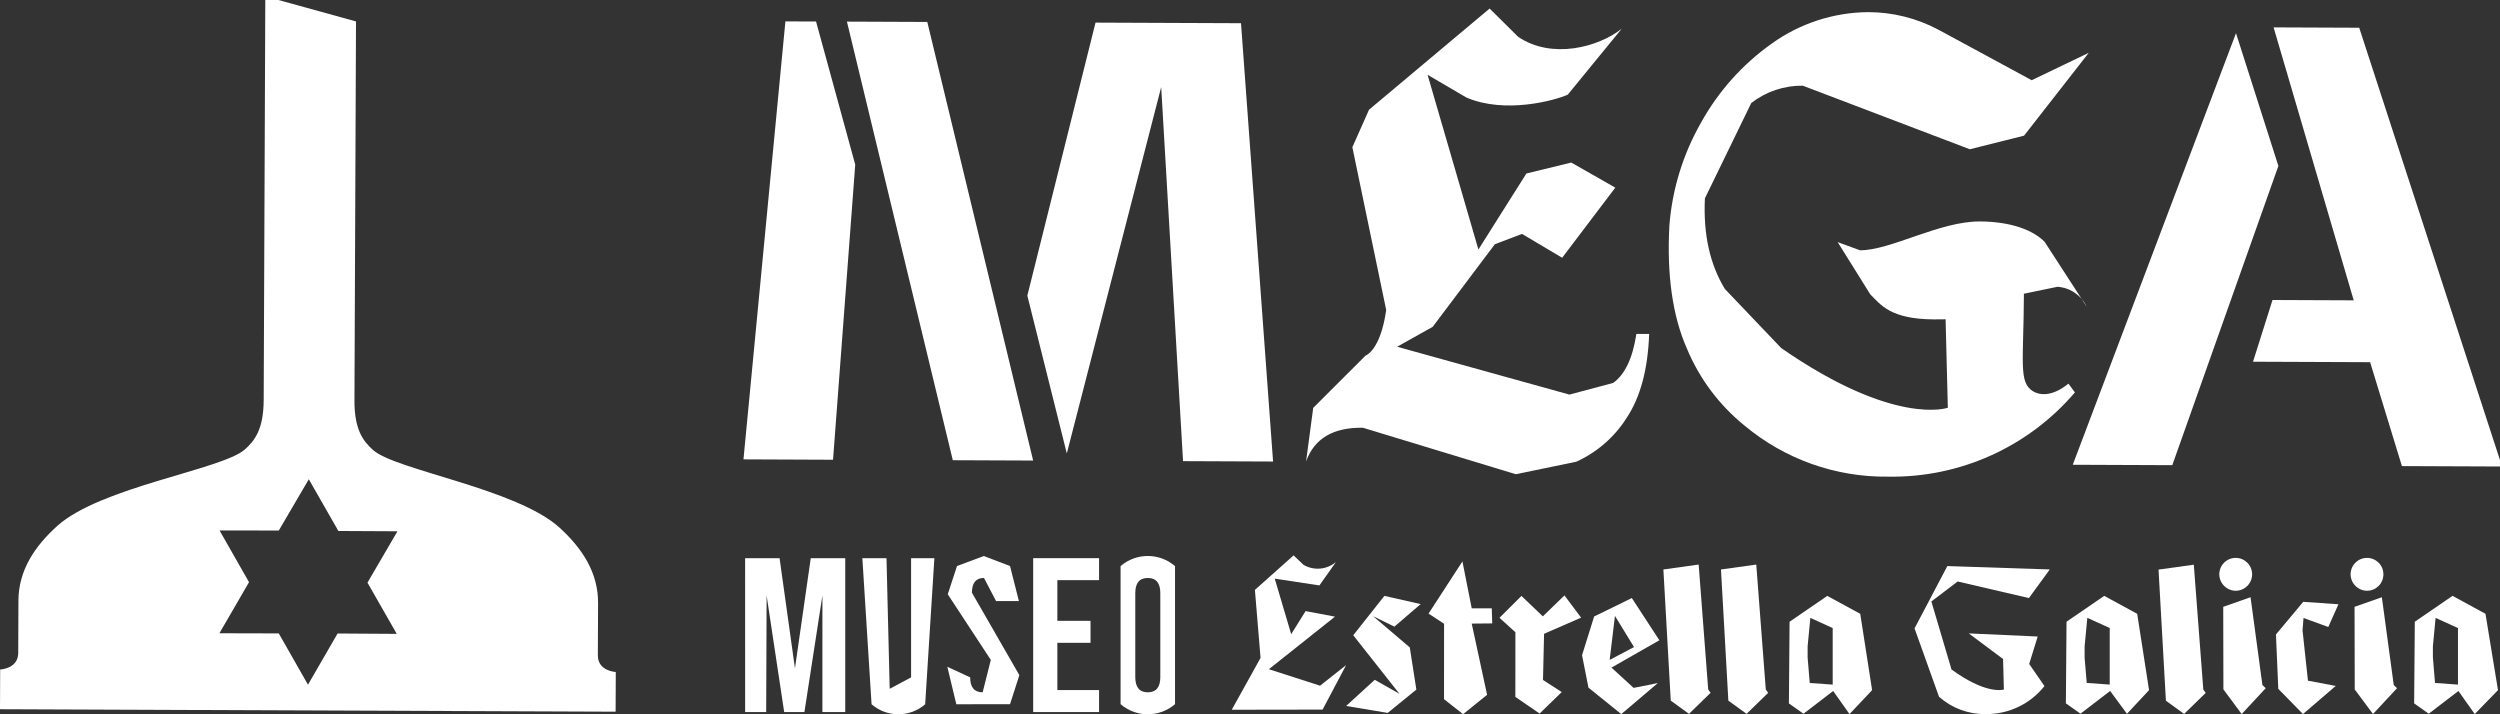 <?xml version="1.0" encoding="UTF-8"?>
<!-- Generated by Pixelmator Pro 3.6.12 -->
<svg width="105" height="30" viewBox="0 0 105 30" xmlns="http://www.w3.org/2000/svg">
    <rect x="0" y="0" width="105" height="30" fill="#333333" stroke="none"/>
    <g id="Grupo2138">
        <path id="Trazado3440" fill="#ffffff" stroke="none" d="M 25.11 27.523 L 25.119 25.337 C 25.13 24.047 24.443 23.023 23.512 22.171 C 21.706 20.519 16.635 19.755 15.672 18.905 C 15.237 18.52 14.882 18.024 14.887 16.814 L 14.952 0.9 L 11.143 -0.152 L 11.075 16.8 C 11.07 18.01 10.712 18.503 10.274 18.885 C 9.304 19.728 4.225 20.451 2.407 22.088 C 1.469 22.932 0.774 23.95 0.774 25.241 L 0.766 27.427 C 0.763 28.092 0.007 28.119 0.007 28.119 L 0 29.787 L 25.856 29.891 L 25.863 28.224 C 25.863 28.224 25.107 28.191 25.11 27.526 M 16.693 22.314 L 15.434 24.471 L 16.664 26.623 L 14.179 26.607 L 12.935 28.757 L 11.708 26.603 L 9.215 26.597 L 10.459 24.451 L 9.221 22.279 L 11.709 22.282 L 12.97 20.129 L 14.212 22.301 L 16.693 22.314 Z"/>
        <path id="Trazado3441" fill="#ffffff" stroke="none" d="M 31.295 23.443 L 32.742 23.443 L 33.388 28.07 L 34.052 23.443 L 35.5 23.443 L 35.5 29.908 L 34.541 29.908 L 34.541 25.013 L 33.785 29.908 L 32.936 29.908 L 32.198 25.013 L 32.18 29.908 L 31.296 29.908 Z"/>
        <path id="Trazado3442" fill="#ffffff" stroke="none" d="M 36.606 29.58 L 36.219 23.443 L 37.233 23.443 L 37.367 28.929 L 38.266 28.449 L 38.266 23.443 L 39.244 23.443 L 38.857 29.58 C 38.211 30.14 37.252 30.14 36.606 29.58"/>
        <path id="Trazado3443" fill="#ffffff" stroke="none" d="M 40.166 29.58 L 39.788 28.005 L 40.747 28.449 C 40.747 28.868 40.922 29.077 41.272 29.077 L 41.614 27.716 L 39.806 24.96 L 40.194 23.773 L 41.319 23.353 L 42.421 23.773 L 42.794 25.246 L 41.835 25.246 L 41.328 24.274 C 40.99 24.274 40.821 24.48 40.821 24.893 L 42.813 28.356 L 42.421 29.575 L 40.166 29.579"/>
        <path id="Trazado3444" fill="#ffffff" stroke="none" d="M 43.394 23.443 L 46.161 23.443 L 46.161 24.366 L 44.409 24.366 L 44.409 26.075 L 45.802 26.075 L 45.802 26.998 L 44.409 26.998 L 44.409 28.983 L 46.161 28.983 L 46.161 29.907 L 43.394 29.907 Z"/>
        <path id="Trazado3445" fill="#ffffff" stroke="none" d="M 47.064 29.575 L 47.064 23.776 C 47.721 23.21 48.694 23.21 49.351 23.776 L 49.351 29.575 C 48.694 30.141 47.721 30.141 47.064 29.575 M 48.733 28.439 L 48.733 24.912 C 48.733 24.487 48.558 24.275 48.208 24.275 C 47.857 24.275 47.682 24.487 47.682 24.912 L 47.682 28.439 C 47.682 28.864 47.857 29.077 48.208 29.077 C 48.558 29.076 48.733 28.864 48.733 28.439"/>
        <path id="Trazado3446" fill="#ffffff" stroke="none" d="M 81.117 25.262 L 82.222 24.422 L 85.214 25.119 L 86.091 23.917 L 81.788 23.775 L 80.411 26.392 L 81.439 29.264 C 81.976 29.742 82.673 30.001 83.391 29.991 C 84.354 30.006 85.269 29.571 85.867 28.815 L 85.226 27.886 L 85.583 26.734 L 82.688 26.603 L 84.129 27.679 L 84.163 28.961 C 84.045 28.992 83.333 29.117 81.963 28.118 L 81.118 25.264"/>
        <path id="Trazado3447" fill="#ffffff" stroke="none" d="M 96.707 26.464 L 96.748 25.955 L 97.789 26.334 L 98.214 25.379 L 96.736 25.277 L 95.59 26.647 L 95.688 28.932 L 96.725 29.99 L 98.101 28.809 L 96.934 28.589 L 96.705 26.464"/>
        <path id="Trazado3448" fill="#ffffff" stroke="none" d="M 92.539 28.963 L 92.14 23.717 L 90.658 23.923 L 90.968 29.43 L 91.733 29.985 L 92.64 29.102 Z"/>
        <path id="Trazado3449" fill="#ffffff" stroke="none" d="M 95.021 28.771 L 94.523 25.083 L 93.376 25.487 L 93.383 28.954 L 94.151 29.99 L 95.16 28.905 Z"/>
        <path id="Trazado3450" fill="#ffffff" stroke="none" d="M 93.912 24.812 C 94.291 24.805 94.593 24.493 94.589 24.113 C 94.584 23.734 94.274 23.429 93.895 23.431 C 93.516 23.434 93.21 23.742 93.21 24.122 C 93.214 24.506 93.528 24.815 93.912 24.812"/>
        <path id="Trazado3451" fill="#ffffff" stroke="none" d="M 90.261 28.988 L 89.762 25.78 L 88.378 25.026 L 86.794 26.112 L 86.767 29.541 L 87.379 29.975 L 88.626 29.02 L 89.332 29.98 L 90.26 28.986 M 87.554 27.145 L 87.668 25.949 L 88.608 26.377 L 88.608 28.752 L 87.642 28.683 L 87.553 27.613 Z"/>
        <path id="Trazado3452" fill="#ffffff" stroke="none" d="M 104.916 28.987 L 104.39 25.779 L 103.006 25.026 L 101.422 26.112 L 101.394 29.542 L 102.007 29.976 L 103.254 29.021 L 103.939 29.99 L 104.914 28.987 M 102.181 27.147 L 102.295 25.951 L 103.235 26.379 L 103.235 28.753 L 102.271 28.684 L 102.182 27.615 Z"/>
        <path id="Trazado3453" fill="#ffffff" stroke="none" d="M 100.537 28.771 L 100.038 25.083 L 98.891 25.487 L 98.899 28.957 L 99.666 29.989 L 100.675 28.905 Z"/>
        <path id="Trazado3454" fill="#ffffff" stroke="none" d="M 99.427 24.812 C 99.806 24.805 100.108 24.493 100.103 24.113 C 100.099 23.734 99.789 23.429 99.41 23.431 C 99.031 23.434 98.725 23.742 98.725 24.122 C 98.729 24.506 99.043 24.815 99.427 24.812"/>
        <path id="Trazado3455" fill="#ffffff" stroke="none" d="M 56.529 27.941 L 55.442 28.799 L 53.293 28.107 L 56.069 25.899 L 54.835 25.666 L 54.23 26.636 L 53.539 24.303 L 55.415 24.588 L 56.11 23.605 C 55.726 23.929 55.181 23.976 54.748 23.724 L 54.331 23.326 L 52.706 24.775 L 52.943 27.631 L 51.734 29.809 L 55.549 29.803 L 56.533 27.942"/>
        <path id="Trazado3456" fill="#ffffff" stroke="none" d="M 68.538 25.117 L 66.954 25.892 L 66.446 27.519 L 66.715 28.881 L 68.094 29.993 L 69.629 28.688 L 68.611 28.891 L 67.682 28.04 L 69.694 26.891 L 68.537 25.118 M 68.629 27.177 L 67.606 27.716 L 67.828 25.868 Z"/>
        <path id="Trazado3457" fill="#ffffff" stroke="none" d="M 71.744 28.958 L 71.344 23.711 L 69.862 23.918 L 70.172 29.427 L 70.937 29.981 L 71.844 29.099 Z"/>
        <path id="Trazado3458" fill="#ffffff" stroke="none" d="M 74.163 28.958 L 73.763 23.712 L 72.281 23.918 L 72.591 29.427 L 73.356 29.982 L 74.263 29.099 Z"/>
        <path id="Trazado3459" fill="#ffffff" stroke="none" d="M 65.707 25.007 L 64.799 25.887 L 63.901 25.029 L 62.978 25.948 L 63.647 26.554 L 63.645 29.269 L 64.663 29.969 L 65.592 29.067 L 64.806 28.559 L 64.851 26.619 L 66.406 25.941 Z"/>
        <path id="Trazado3460" fill="#ffffff" stroke="none" d="M 62.655 25.549 L 61.812 25.549 L 61.422 23.58 L 59.999 25.771 L 60.651 26.198 L 60.649 29.366 L 61.449 29.996 L 62.458 29.183 L 61.812 26.191 L 62.674 26.183 L 62.655 25.55"/>
        <path id="Trazado3461" fill="#ffffff" stroke="none" d="M 59.21 27.191 L 57.672 25.88 L 58.564 26.319 L 59.667 25.372 L 58.145 25.027 L 56.836 26.68 L 58.777 29.139 L 57.739 28.552 L 56.537 29.651 L 58.284 29.942 L 59.487 28.963 L 59.211 27.192"/>
        <path id="Trazado3462" fill="#ffffff" stroke="none" d="M 78.629 28.988 L 78.13 25.78 L 76.745 25.027 L 75.162 26.113 L 75.134 29.543 L 75.746 29.977 L 76.993 29.022 L 77.679 29.991 L 78.627 28.988 M 75.92 27.147 L 76.035 25.951 L 76.973 26.379 L 76.973 28.754 L 76.009 28.685 L 75.92 27.615 Z"/>
        <path id="Trazado3463" fill="#ffffff" stroke="none" d="M 105.087 19.593 L 99.087 1.165 L 95.491 1.15 L 98.856 12.614 L 95.445 12.6 L 94.627 15.192 L 99.545 15.212 L 100.88 19.576 Z"/>
        <path id="Trazado3464" fill="#ffffff" stroke="none" d="M 93.912 1.393 L 87.056 19.52 L 91.236 19.537 L 95.692 6.97 Z"/>
        <path id="Trazado3465" fill="#ffffff" stroke="none" d="M 81.23 13.414 C 79.387 13.407 78.981 12.788 78.552 12.362 L 77.182 10.169 L 78.12 10.512 C 79.414 10.517 81.449 9.294 83.156 9.301 C 84.494 9.307 85.405 9.681 85.874 10.156 L 87.641 12.881 C 87.413 12.401 86.944 12.081 86.414 12.045 L 85.004 12.337 C 84.992 15.231 84.772 16.051 85.383 16.431 C 85.594 16.563 86.123 16.725 86.874 16.113 L 87.146 16.481 C 85.19 18.774 82.313 20.071 79.302 20.019 C 77.098 20.048 74.957 19.286 73.266 17.871 C 72.204 17.011 71.373 15.899 70.848 14.636 C 70.245 13.265 70.001 11.539 70.115 9.46 C 70.235 7.941 70.69 6.468 71.446 5.146 C 72.175 3.83 73.191 2.696 74.418 1.827 C 75.593 0.985 76.997 0.526 78.442 0.51 C 79.483 0.507 80.509 0.763 81.427 1.255 L 85.331 3.369 L 87.727 2.219 L 85.01 5.698 L 82.733 6.269 L 75.715 3.598 C 74.933 3.59 74.172 3.846 73.554 4.325 L 71.606 8.33 C 71.533 9.836 71.815 11.101 72.443 12.134 L 74.811 14.619 C 79.587 17.93 81.809 17.125 81.809 17.125 L 81.715 13.41 Z"/>
        <path id="Trazado3466" fill="#ffffff" stroke="none" d="M 54.855 19.381 L 55.155 17.13 L 57.354 14.935 C 57.354 14.935 57.979 14.73 58.22 13.019 L 56.799 6.183 L 57.499 4.608 L 62.564 0.359 L 63.761 1.545 C 65.172 2.508 67.144 1.98 68.113 1.205 L 65.846 3.976 C 65.295 4.224 63.207 4.791 61.59 4.097 L 59.958 3.141 L 62.093 10.479 L 64.108 7.287 L 65.993 6.827 L 67.842 7.881 L 65.611 10.826 L 63.924 9.824 L 62.784 10.257 L 60.173 13.727 L 58.68 14.563 L 65.914 16.573 L 67.752 16.084 C 68.248 15.728 68.573 15.041 68.728 14.024 L 69.265 14.026 C 69.211 15.51 68.896 16.684 68.321 17.548 C 67.81 18.358 67.073 18.999 66.2 19.393 L 63.661 19.917 L 57.241 17.965 C 55.995 17.946 55.2 18.418 54.855 19.38"/>
        <path id="Trazado3467" fill="#ffffff" stroke="none" d="M 35.571 0.908 L 40.018 19.329 L 43.392 19.343 L 38.946 0.922 Z"/>
        <path id="Trazado3468" fill="#ffffff" stroke="none" d="M 32.987 0.898 L 31.226 19.293 L 34.988 19.309 L 35.92 6.915 L 34.274 0.903 Z"/>
        <path id="Trazado3469" fill="#ffffff" stroke="none" d="M 49.688 19.368 L 53.469 19.384 L 52.122 0.975 L 46.012 0.95 L 43.148 12.417 L 44.806 19.045 L 48.77 3.657 Z"/>
    </g>
</svg>

